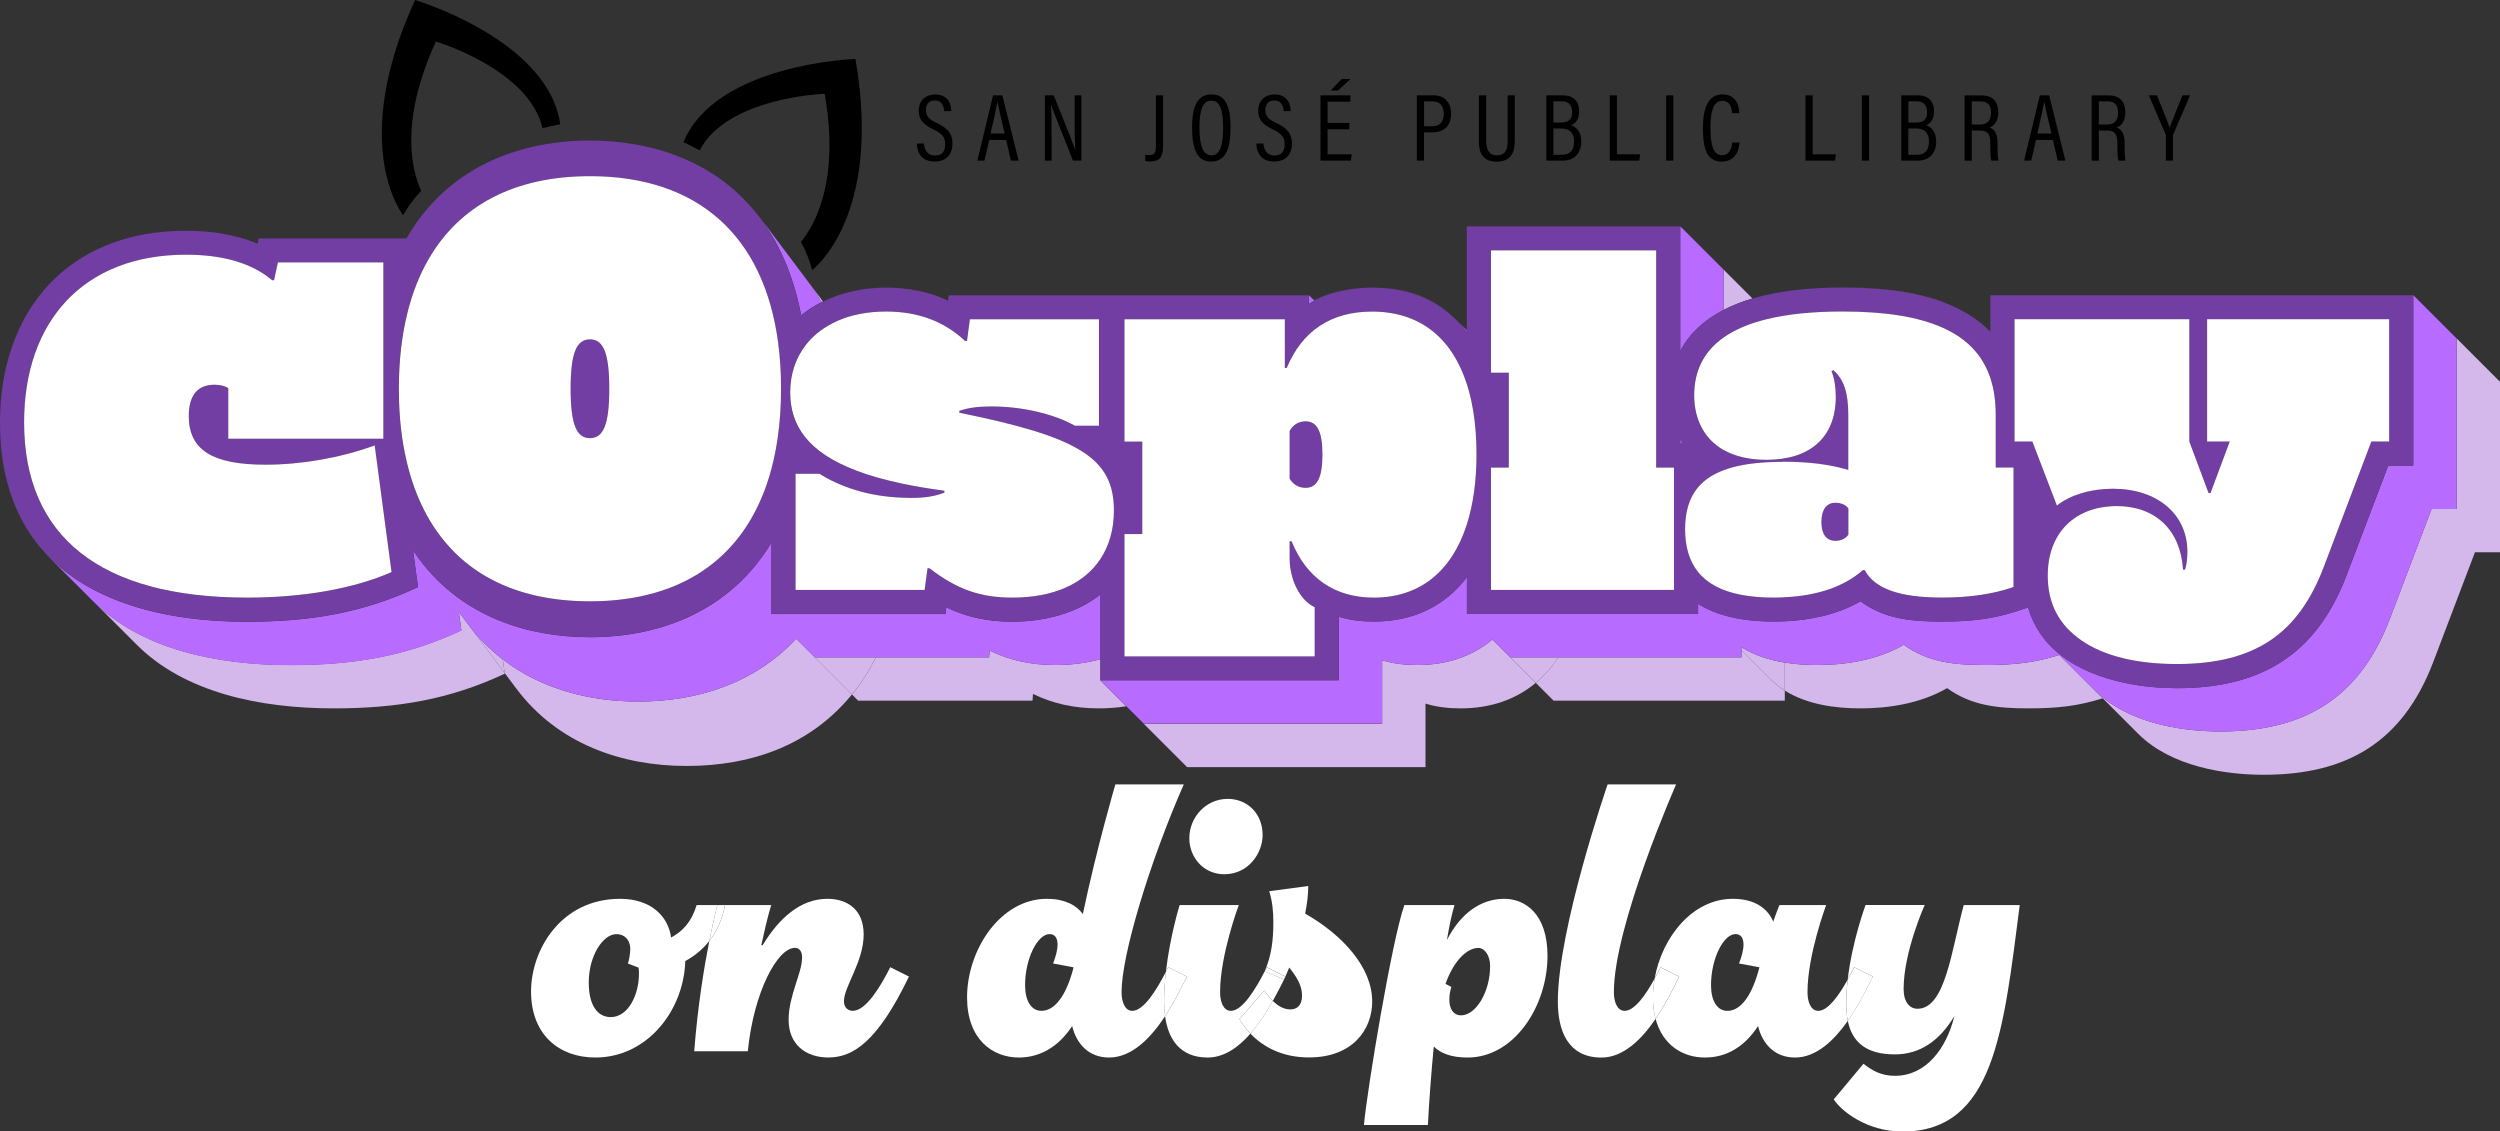 <?xml version="1.0" standalone="no"?>
<!DOCTYPE svg PUBLIC "-//W3C//DTD SVG 1.1//EN" "http://www.w3.org/Graphics/SVG/1.1/DTD/svg11.dtd">
<svg xmlns="http://www.w3.org/2000/svg" id="Layer_2" data-name="Layer 2" viewBox="0 0 628.66 284.53" width="628.66" height="284.53">
  <rect x="0" y="0" width="628.66" height="284.53" fill="#333333" stroke="none"/>
  <defs>
    <style>
      .cls-1 {
        fill: #fff;
      }

      .cls-2 {
        fill: #d4b8eb;
      }

      .cls-3 {
        fill: #b76cff;
      }

      .cls-4 {
        fill: #723ea3;
      }
    </style>
  </defs>
  <g id="Layer_1-2" data-name="Layer 1">
    <g>
      <path d="m235.08,39.11c-1.81,0-2.61-1.35-2.75-3.02h-1.79c.12,2.37,1.21,4.52,4.5,4.52,3.02,0,4.47-1.89,4.47-4.47,0-2.44-1.04-3.82-3.92-5.2-2.05-.97-2.75-1.72-2.75-3.29,0-1.31.68-2.39,2.25-2.39,2.03,0,2.27,1.91,2.37,2.68h1.76c-.05-1.91-.89-4.18-4.06-4.18-2.68,0-4.13,1.79-4.13,4.06s1.14,3.5,3.7,4.74c2.25,1.06,2.95,2.01,2.95,3.72,0,1.89-.87,2.83-2.59,2.83Z"/>
      <path d="m248.75,35.19h4.25l1.21,5.2h1.93l-4.08-16.41h-2.34l-3.96,16.41h1.79l1.21-5.2Zm2.05-9.52h.05c.22,1.31.85,3.87,1.79,7.9h-3.55c.82-3.53,1.47-6.48,1.72-7.9Z"/>
      <path d="m264.44,33.98c0-2.95-.02-5.63-.15-7.69h.02c.19.65.77,2.15,5.49,14.09h2.13v-16.41h-1.69v6.26c0,2.68.02,5.15.14,7.35h-.02c-.22-.7-.85-2.25-5.39-13.61h-2.22v16.41h1.69v-6.41Z"/>
      <path d="m292.47,36.45v-12.47h-1.81v12.64c0,1.57-.22,2.39-1.62,2.39-.41,0-.77-.02-1.06-.07v1.55c.29.07.82.12,1.3.12,2.85,0,3.19-1.91,3.19-4.16Z"/>
      <path d="m304.55,40.63c3.55,0,4.88-3,4.88-8.6s-1.4-8.29-4.79-8.29-4.88,2.73-4.88,8.34,1.4,8.56,4.79,8.56Zm.05-15.32c2.03,0,2.97,1.98,2.97,6.74s-.87,7.01-2.95,7.01-3-2.34-3-7.03.97-6.72,2.97-6.72Z"/>
      <path d="m320.45,39.11c-1.81,0-2.61-1.35-2.76-3.02h-1.79c.12,2.37,1.21,4.52,4.5,4.52,3.02,0,4.47-1.89,4.47-4.47,0-2.44-1.04-3.82-3.92-5.2-2.05-.97-2.75-1.72-2.75-3.29,0-1.31.68-2.39,2.25-2.39,2.03,0,2.27,1.91,2.37,2.68h1.76c-.05-1.91-.89-4.18-4.06-4.18-2.68,0-4.13,1.79-4.13,4.06s1.14,3.5,3.7,4.74c2.25,1.06,2.95,2.01,2.95,3.72,0,1.89-.87,2.83-2.59,2.83Z"/>
      <polygon points="339.93 38.79 333.84 38.79 333.84 32.51 339.32 32.51 339.32 30.91 333.84 30.91 333.84 25.57 339.59 25.57 339.59 23.98 332.05 23.98 332.05 40.39 339.69 40.39 339.93 38.79"/>
      <polygon points="339.59 19.89 337.34 19.89 334.61 22.77 336.45 22.77 339.59 19.89"/>
      <path d="m358.1,33.28h2.17c3,0,4.62-1.81,4.62-4.74s-1.79-4.57-4.38-4.57h-4.23v16.41h1.81v-7.11Zm0-7.78h2.17c1.84,0,2.78,1.21,2.78,3.02,0,2.2-1.01,3.24-2.97,3.24h-1.98v-6.26Z"/>
      <path d="m376.37,40.65c3.46,0,4.54-2.15,4.54-5.15v-11.53h-1.79v11.5c0,2.1-.53,3.6-2.71,3.6s-2.68-1.79-2.68-3.6v-11.5h-1.84v11.65c0,3,1.14,5.03,4.47,5.03Z"/>
      <path d="m397.63,35.58c0-2.54-1.31-3.67-2.56-4.11.97-.34,2.03-1.3,2.03-3.5,0-2.51-1.52-3.99-3.96-3.99h-4.28v16.41h4.16c2.83,0,4.62-1.86,4.62-4.81Zm-7.01-10.1h2.13c1.72,0,2.59,1.02,2.59,2.66,0,1.76-.75,2.68-2.83,2.68h-1.88v-5.34Zm0,13.44v-6.62h1.86c2.22,0,3.33,1.09,3.33,3.29s-1.04,3.33-2.97,3.33h-2.22Z"/>
      <polygon points="412.45 38.79 406.6 38.79 406.6 23.98 404.79 23.98 404.79 40.39 412.21 40.39 412.45 38.79"/>
      <rect x="418.97" y="23.98" width="1.81" height="16.41"/>
      <path d="m432.96,40.63c3.99,0,4.4-3.84,4.47-4.79h-1.84c-.07.82-.39,3.19-2.59,3.19-2.49,0-2.88-3.5-2.88-6.96,0-3.19.41-6.72,3-6.72,2.3,0,2.39,2.54,2.44,3.09h1.81c-.05-1.02-.27-4.71-4.23-4.71-3.63,0-4.91,3.55-4.91,8.34,0,3.94.34,8.56,4.71,8.56Z"/>
      <polygon points="461.67 38.79 455.82 38.79 455.82 23.98 454.01 23.98 454.01 40.39 461.43 40.39 461.67 38.79"/>
      <rect x="468.19" y="23.98" width="1.81" height="16.41"/>
      <path d="m486.88,35.58c0-2.54-1.31-3.67-2.56-4.11.97-.34,2.03-1.3,2.03-3.5,0-2.51-1.52-3.99-3.96-3.99h-4.28v16.41h4.16c2.83,0,4.62-1.86,4.62-4.81Zm-7.01-10.1h2.13c1.72,0,2.59,1.02,2.59,2.66,0,1.76-.75,2.68-2.83,2.68h-1.88v-5.34Zm0,13.44v-6.62h1.86c2.22,0,3.33,1.09,3.33,3.29s-1.04,3.33-2.97,3.33h-2.22Z"/>
      <path d="m495.84,32.82h1.98c2.22,0,2.68,1.14,2.68,3.46v.56c0,1.35.02,2.8.24,3.55h1.81c-.19-.89-.24-1.98-.24-3.5v-.65c0-2.3-.48-3.65-2.01-4.18,1.02-.34,2.2-1.38,2.2-3.84,0-2.68-1.43-4.23-4.18-4.23h-4.3v16.41h1.81v-7.57Zm0-7.32h2.27c1.81,0,2.56,1.11,2.56,2.76,0,1.91-.75,3.05-2.75,3.05h-2.08v-5.8Z"/>
      <path d="m511.98,35.19h4.25l1.21,5.2h1.93l-4.08-16.41h-2.34l-3.96,16.41h1.79l1.21-5.2Zm2.05-9.52h.05c.22,1.31.85,3.87,1.79,7.9h-3.55c.82-3.53,1.47-6.48,1.72-7.9Z"/>
      <path d="m527.79,32.82h1.98c2.22,0,2.68,1.14,2.68,3.46v.56c0,1.35.02,2.8.24,3.55h1.81c-.19-.89-.24-1.98-.24-3.5v-.65c0-2.3-.48-3.65-2.01-4.18,1.02-.34,2.2-1.38,2.2-3.84,0-2.68-1.43-4.23-4.18-4.23h-4.3v16.41h1.81v-7.57Zm0-7.32h2.27c1.81,0,2.56,1.11,2.56,2.76,0,1.91-.75,3.05-2.76,3.05h-2.08v-5.8Z"/>
      <path d="m544.63,34.13v6.26h1.79v-6.24c0-.19.05-.34.1-.44l4.21-9.74h-1.91c-1.06,2.63-2.66,6.53-3.24,8.12-.48-1.5-2.08-5.34-3.19-8.12h-2.03l4.18,9.74c.05.1.1.24.1.41Z"/>
      <path class="cls-2" d="m11.11,138.78l-.2-.23.2.23Z"/>
      <path class="cls-2" d="m10.17,137.67h0s0,0,0,0c-.34-.41-.67-.82-1-1.25h0s0,0,0,0c-.16-.2-.31-.42-.46-.62-.23-.32-.47-.63-.7-.96-.4-.57-.78-1.15-1.15-1.74l-.16-.26c-.43-.7-.84-1.42-1.23-2.15l-.08-.14c-.82-1.56-1.55-3.22-2.2-4.96-.07-.18-.13-.36-.19-.54-.24-.69-.48-1.39-.69-2.1-.07-.21-.13-.43-.19-.64-.23-.8-.45-1.62-.64-2.46-.02-.1-.05-.2-.07-.3-.2-.9-.38-1.82-.54-2.76,1.52,8.99,5.03,16.1,10.04,21.75-.21-.24-.41-.49-.62-.74l-.12-.14Z"/>
      <path class="cls-2" d="m11.11,138.78c.48.54.97,1.06,1.48,1.57-.43-.43-.84-.87-1.24-1.32l-.24-.25Z"/>
      <rect class="cls-2" x="9.17" y="136.42" width="0" height="0" transform="translate(-105.47 61.91) rotate(-53.13)"/>
      <rect class="cls-2" x="10.17" y="137.67" width="0" height="0" transform="translate(-87.15 39.76) rotate(-40.6)"/>
      <path class="cls-2" d="m.42,113.66l-.03-.24c.11,1.01.25,1.98.4,2.94-.02-.12-.03-.23-.05-.35-.12-.77-.23-1.55-.32-2.35Z"/>
      <polygon class="cls-2" points=".13 110.27 .15 110.54 .14 110.43 .13 110.27"/>
      <path class="cls-2" d="m115.4,153.91l.62,4.6c-13.93,6.54-27.25,8.72-42.99,8.72-18.65,0-37.54-4-49.53-15.99l10.9,10.9c11.99,11.99,30.88,15.99,49.53,15.99,15.74,0,29.07-2.18,42.99-8.72l-.02-.17-9.2-12.27-2.3-3.07Z"/>
      <path class="cls-2" d="m200.2,160.61c-10.37,11.2-24.88,15.81-39.7,15.81-12.27,0-24.38-3.15-34.06-10.59l.46,3.41,2.95,3.93c10.39,13.86,26.46,19.44,42.79,19.44s31.14-5.2,41.59-17.98l-9.34-9.34-4.69-4.69Z"/>
      <path class="cls-2" d="m206.59,75.98c.12-.06.23-.12.34-.18l-15.8-21.06,12.15,16.2c1.18,1.57,2.27,3.26,3.3,5.04Z"/>
      <path class="cls-2" d="m117.7,156.98l9.2,12.27-.46-3.41c-3.21-2.47-6.15-5.4-8.74-8.85Z"/>
      <path class="cls-2" d="m276.71,165.77c-3.6.99-7.43,1.46-11.27,1.46-6.3,0-11.63-1.21-16.59-3.63l-.12,1.7h-28.48c-1.75,3.48-3.76,6.59-6.01,9.34l1.56,1.56h43.84l.12-1.7c4.97,2.42,10.29,3.63,16.59,3.63,2.31,0,4.61-.17,6.87-.53l-6.5-6.5v-5.34Z"/>
      <path class="cls-2" d="m204.89,165.3l9.34,9.34c2.25-2.75,4.27-5.86,6.01-9.34h-15.36Z"/>
      <path class="cls-2" d="m356.4,167.23c-3.15,0-6.18-.36-8.84-1.21v15.99h-59.95l-4.4-4.4,15.3,15.3h59.95v-15.99c2.66.85,5.69,1.21,8.84,1.21,7.53,0,13.89-2.24,18.89-6.42l-10.9-10.9c-5.01,4.18-11.36,6.42-18.89,6.42Z"/>
      <rect class="cls-2" x="366.52" y="82.09" width="2.77" height="0"/>
      <path class="cls-2" d="m437.91,163.48v1.82h-46.04c-1.64,2.48-3.53,4.63-5.67,6.42l4.48,4.48h58.13v-2.54c-1.26-.79-2.44-1.72-3.51-2.79l-7.39-7.39Z"/>
      <path class="cls-2" d="m440.68,75.06l-7.26-7.26v10.12c2.17-1.12,4.58-2.08,7.26-2.87Z"/>
      <path class="cls-2" d="m391.87,165.3h-12.09l-4.48-4.48h0s10.9,10.9,10.9,10.9c2.14-1.79,4.04-3.94,5.67-6.42Z"/>
      <path class="cls-2" d="m492.43,77.59c.43.21.83.43,1.24.66-.41-.23-.82-.45-1.24-.66Z"/>
      <path class="cls-2" d="m466.39,72.33c.79.02,1.58.05,2.39.08h.06c.94.05,1.9.11,2.86.18h0s0,0,0,0h.04c.88.07,1.78.15,2.67.25h0c.9.1,1.8.21,2.7.34h0s0,0,0,0h0s0,0,0,0h0c.83.12,1.65.25,2.48.4l.14.03h0s0,0,0,0c.74.14,1.49.28,2.23.45h0s0,0,0,0c.12.03.24.06.36.08h0s0,0,0,0c.65.15,1.29.3,1.93.47h0c.23.06.46.13.68.19h0s0,0,0,0c.52.14,1.04.29,1.55.45.75.23,1.48.48,2.18.74.12.05.25.09.37.14.46.17.91.36,1.35.55.3.13.6.26.89.4.26.12.52.24.78.36-8.92-4.35-19.99-5.14-28.74-5.14.86,0,1.74.01,2.64.03.14,0,.27,0,.41.01Z"/>
      <rect class="cls-2" x="484.95" y="74.79" width="0" height="0" transform="translate(294.77 527.12) rotate(-75.96)"/>
      <path class="cls-2" d="m484.26,74.6h0s0,0,0,0Z"/>
      <rect class="cls-2" x="479.74" y="73.6" width="0" height="0" transform="translate(322.95 532.94) rotate(-79.88)"/>
      <rect class="cls-2" x="482.33" y="74.13" width="0" height="0" transform="translate(293.43 524.09) rotate(-75.96)"/>
      <rect class="cls-2" x="471.71" y="72.59" width="0" height="0" transform="translate(341.17 531.65) rotate(-82.87)"/>
      <rect class="cls-2" x="477.12" y="73.18" width="0" height="0" transform="translate(345.33 537.54) rotate(-82.87)"/>
      <rect class="cls-2" x="477.12" y="73.18" width="0" height="0" transform="translate(345.33 537.53) rotate(-82.87)"/>
      <rect class="cls-2" x="481.98" y="74.05" width="0" height="0" transform="translate(293.24 523.67) rotate(-75.96)"/>
      <path class="cls-2" d="m496.33,79.87l.11.07c-.15-.11-.31-.21-.47-.32.09.06.18.12.28.19l.08.06Z"/>
      <path class="cls-2" d="m499.31,167.23c-8.11,0-14.53-.73-20.59-5.09-6.9,4-15.02,5.09-21.8,5.09-2.62,0-5.38-.17-8.12-.62v7.04c5.57,3.51,12.69,4.48,19.02,4.48,6.78,0,14.9-1.09,21.8-5.09,6.05,4.36,12.47,5.09,20.59,5.09,7.19,0,12.39-.6,18.54-2.53l-10.9-10.9c-6.15,1.94-11.35,2.53-18.54,2.53Z"/>
      <path class="cls-2" d="m437.91,162.76v.72l7.39,7.39c1.07,1.07,2.25,1.99,3.51,2.79v-7.04c-3.85-.63-7.64-1.81-10.9-3.86Z"/>
      <path class="cls-2" d="m617.76,85.12v42.87h-6.3l-10.54,27.73c-7.75,20.23-21.92,28.22-42.63,28.22-8.57,0-20.92-1.65-29.35-8.41l-.19.06,8.95,8.95c8.36,8.36,22.16,10.29,31.49,10.29,20.71,0,34.88-7.99,42.63-28.22l10.54-27.73h6.3v-42.87l-10.9-10.9Z"/>
      <path class="cls-2" d="m526.81,173.65l-8.95-8.95h0l10.9,10.9.19-.06c-.74-.59-1.46-1.21-2.14-1.89Z"/>
      <path class="cls-3" d="m5.4,130.55c-.82-1.56-1.55-3.22-2.2-4.96.65,1.74,1.38,3.39,2.2,4.96Z"/>
      <path class="cls-3" d="m206.59,75.98c-1.03-1.78-2.13-3.47-3.3-5.04l-12.15-16.2c-.15-.21-.32-.39-.48-.6,5,6.43,8.79,14.71,10.82,25.13,1.57-1.28,3.29-2.37,5.11-3.29Z"/>
      <path class="cls-3" d="m116.02,158.51l-.62-4.6,2.3,3.07c2.59,3.45,5.53,6.39,8.74,8.85,9.68,7.44,21.79,10.59,34.06,10.59,14.82,0,29.34-4.61,39.7-15.81l4.69,4.69h43.84l.12-1.7c4.97,2.42,10.29,3.63,16.59,3.63,3.84,0,7.66-.47,11.27-1.46v-16.26c-5.96,4.72-14.05,6.83-22.17,6.83-6.3,0-11.63-1.21-16.59-3.63l-.12,1.7h-43.84v-17.96c-10.23,17.02-27.71,23.79-45.64,23.79-8.05,0-16.01-1.35-23.26-4.38-3.6-1.5-7.03-3.41-10.21-5.78-3.52-2.62-6.73-5.79-9.53-9.57-.23-.32-.46-.64-.69-.97-.25-.36-.5-.72-.75-1.09l-.04-.06,1.25,9.24c-13.93,6.54-27.25,8.72-42.99,8.72-1.15,0-2.3-.02-3.45-.05-.13,0-.26,0-.39,0-1.09-.03-2.19-.09-3.28-.15-.18-.01-.36-.02-.54-.03-1.07-.07-2.15-.15-3.21-.25-.18-.02-.36-.03-.54-.05-1.08-.11-2.16-.23-3.23-.37-.14-.02-.27-.04-.41-.06-1.12-.15-2.24-.32-3.35-.51l-.08-.02c-1.12-.19-2.23-.41-3.33-.65l-.26-.05c-1.07-.23-2.12-.49-3.17-.77-.14-.04-.28-.07-.43-.11-1.02-.28-2.03-.57-3.03-.89-.15-.05-.3-.09-.44-.14-1-.33-1.99-.67-2.97-1.04-.12-.04-.24-.09-.35-.14-1.01-.39-2-.8-2.98-1.24l-.11-.05c-1-.45-1.99-.93-2.96-1.44l-.1-.05c-.94-.5-1.85-1.02-2.75-1.57-.1-.06-.2-.12-.3-.18-.86-.54-1.71-1.1-2.53-1.69-.11-.08-.23-.16-.34-.25-.82-.6-1.61-1.22-2.38-1.87-.1-.08-.19-.16-.28-.24-.79-.67-1.55-1.37-2.29-2.1l-.13-.14c-.77-.77-1.51-1.57-2.21-2.4.35.41.7.82,1.06,1.22.41.45.82.89,1.24,1.32l10.9,10.9c11.99,11.99,30.88,15.99,49.53,15.99,15.74,0,29.07-2.18,42.99-8.72Z"/>
      <path class="cls-3" d="m12.6,140.35c-.43-.43-.84-.87-1.24-1.32.4.45.82.89,1.24,1.32Z"/>
      <path class="cls-3" d="m347.09,72.34c6.87.37,12.65,2.57,17.26,6.35-4.36-3.63-9.97-5.98-17.26-6.35Z"/>
      <path class="cls-3" d="m340.22,72.61c-3.68.48-7.01,1.5-9.74,2.95l-1.33-1.33v2.18c2.95-1.88,6.76-3.22,11.07-3.8Z"/>
      <path class="cls-3" d="m368.88,83.42v-.35l-1.96-1.96c.68.73,1.34,1.5,1.96,2.3Z"/>
      <path class="cls-3" d="m422.53,110.45v1.08h.64c-.22-.35-.44-.7-.64-1.08Z"/>
      <path class="cls-3" d="m433.43,77.93v-10.12l-10.9-10.9v31.37c2.21-4.28,5.86-7.75,10.9-10.35Z"/>
      <path class="cls-3" d="m477.12,73.18c-.19-.03-.39-.05-.59-.07.17.02.34.04.5.06h.08Z"/>
      <path class="cls-3" d="m474.46,72.84h-.04s0,0,0,0c-.88-.1-1.75-.17-2.62-.24.91.07,1.8.15,2.67.25Z"/>
      <path class="cls-3" d="m477.12,73.18h0s0,0,0,0Z"/>
      <path class="cls-3" d="m474.42,72.84h0s0,0,0,0Z"/>
      <path class="cls-3" d="m347.56,182.01v-15.99c2.66.85,5.69,1.21,8.84,1.21,7.53,0,13.89-2.24,18.89-6.42h0s4.48,4.48,4.48,4.48h58.13v-2.54c3.26,2.05,7.05,3.23,10.9,3.86,2.73.45,5.49.62,8.12.62,6.78,0,14.9-1.09,21.8-5.09,6.06,4.36,12.47,5.09,20.59,5.09,7.19,0,12.39-.6,18.54-2.53h0l8.95,8.95c.68.68,1.4,1.29,2.14,1.89,8.43,6.76,20.78,8.41,29.35,8.41,20.71,0,34.88-7.99,42.63-28.22l10.54-27.73h6.3v-42.87l-10.9-10.9v42.87h-6.3l-10.54,27.73c-7.75,20.22-21.92,28.22-42.63,28.22-3.84,0-8.49-.35-13.2-1.36-5.71-1.21-11.52-3.39-16.13-7.06-1.49-1.18-2.86-2.51-4.05-4.03l-.12-.16c-.32-.41-.62-.83-.92-1.27l-.09-.15c-.25-.38-.49-.76-.71-1.16-.06-.11-.13-.22-.19-.34-.25-.44-.48-.89-.7-1.36l-.09-.2c-.19-.41-.37-.84-.54-1.28-.05-.13-.1-.26-.15-.4-.18-.5-.36-1.01-.51-1.54h0c-7.56,2.76-13.23,3.56-21.56,3.56s-14.53-.73-20.59-5.09c-5.98,3.46-12.87,4.74-19.02,5.02-.95.04-1.88.06-2.78.06-2.92,0-5.63-.2-8.12-.6-4.31-.69-7.94-1.98-10.9-3.84v2.51h-58.13v-9.22c-5.45,7.19-13.38,11.15-23.38,11.15-3.15,0-6.18-.36-8.84-1.21v15.99h-59.95l6.5,6.5,4.4,4.4h59.95Z"/>
      <rect class="cls-3" x="512.39" y="131.5" width="0" height=".01"/>
      <path class="cls-4" d="m148.34,110.18c3.38,0,4.86-3.42,4.86-12.42s-1.49-12.42-4.86-12.42-4.86,3.42-4.86,12.42,1.48,12.42,4.86,12.42Z"/>
      <path class="cls-4" d="m328.3,122.67c2.91,0,4.24-2.54,4.24-8.36s-1.33-8.36-4.24-8.36c-1.7,0-3.15.85-4,2.42v11.99c.85,1.45,2.3,2.3,4,2.3Z"/>
      <path class="cls-4" d="m461.53,126.42c-2.3,0-3.51,1.7-3.51,4.84s1.21,4.72,3.51,4.72c1.45,0,2.66-.61,3.27-1.57v-6.54c-.61-.97-1.94-1.45-3.27-1.45Z"/>
      <polygon class="cls-4" points="10.22 137.72 10.29 137.81 10.29 137.81 10.29 137.81 10.22 137.72"/>
      <path class="cls-4" d="m1.48,119.85c.19.84.41,1.66.64,2.46.06.22.13.43.19.64.22.71.45,1.41.69,2.1.06.18.13.36.19.54.65,1.74,1.38,3.39,2.2,4.96l.08.14c.39.74.8,1.45,1.23,2.15l.16.26c.37.6.76,1.17,1.15,1.74.23.33.46.64.7.96.13.18.27.36.4.54l.06.08c.33.42.66.84,1,1.25l.04.05.07.09c.71.84,1.45,1.64,2.22,2.41l.13.14c.74.73,1.5,1.43,2.29,2.1.09.08.19.16.28.24.77.65,1.57,1.27,2.38,1.87.11.08.23.17.34.25.82.59,1.67,1.16,2.53,1.69.1.06.2.12.3.18.9.55,1.81,1.08,2.75,1.57l.1.05c.97.51,1.95.99,2.96,1.44l.11.05c.98.44,1.97.85,2.98,1.24.12.05.23.09.35.14.98.37,1.97.71,2.97,1.04.15.05.29.1.44.14,1,.32,2.01.61,3.03.89.14.04.28.07.43.11,1.05.28,2.1.53,3.17.77l.26.05c1.1.24,2.21.45,3.33.65l.08.02c1.11.19,2.22.36,3.35.51.14.02.27.04.41.06,1.07.14,2.15.26,3.23.37.18.02.36.04.54.05,1.07.1,2.14.18,3.21.25.18.01.36.02.54.03,1.09.06,2.18.12,3.28.15.13,0,.26,0,.39,0,1.15.03,2.3.05,3.45.05,15.74,0,29.07-2.18,42.99-8.72l-1.25-9.24.04.06c.24.37.49.73.75,1.09.23.33.46.65.69.97,2.8,3.78,6.01,6.95,9.53,9.57,3.18,2.37,6.6,4.28,10.21,5.78,7.25,3.02,15.21,4.38,23.26,4.38,17.94,0,35.42-6.77,45.64-23.79v17.96h43.84l.12-1.7c4.97,2.42,10.29,3.63,16.59,3.63,8.12,0,16.2-2.1,22.17-6.83v21.6h59.95v-15.99c2.67.85,5.69,1.21,8.84,1.21,10,0,17.93-3.96,23.38-11.15v9.22h58.13v-2.51c2.95,1.86,6.59,3.15,10.9,3.84,2.49.4,5.19.6,8.12.6.91,0,1.84-.02,2.78-.06,6.15-.28,13.03-1.56,19.02-5.02,6.06,4.36,12.47,5.09,20.59,5.09s14-.8,21.56-3.56h0c.15.53.33,1.04.51,1.54.05.13.1.27.15.4.17.43.35.86.54,1.28l.09.2c.22.47.46.92.7,1.36.06.11.13.22.19.34.23.4.47.78.71,1.16l.09.15c.29.44.6.86.92,1.27l.12.16c1.19,1.51,2.56,2.84,4.05,4.03,4.61,3.67,10.42,5.84,16.13,7.06,4.72,1,9.37,1.36,13.2,1.36,20.71,0,34.88-7.99,42.63-28.22l10.54-27.73h6.3v-42.87h-106.33v9.18c-1.21-1.26-2.58-2.41-4.09-3.46l-.11-.07-.08-.06c-.09-.06-.18-.13-.28-.19-.36-.24-.73-.47-1.1-.69-.39-.24-.8-.46-1.21-.69-.41-.22-.82-.44-1.24-.66-.11-.06-.23-.11-.34-.17-.26-.12-.52-.24-.78-.36-.3-.13-.59-.27-.89-.4-.45-.19-.9-.37-1.35-.55-.12-.05-.25-.09-.37-.14-.72-.27-1.45-.51-2.18-.74-.48-.15-.98-.29-1.47-.42l-.08-.02c-.23-.06-.46-.13-.69-.19-.63-.17-1.27-.32-1.93-.47-.12-.03-.24-.06-.36-.08-.73-.16-1.47-.31-2.23-.45l-.11-.02h-.03c-.36-.07-.72-.12-1.08-.18-.47-.08-.93-.16-1.4-.23h0s-.09-.01-.09-.01c-.85-.12-1.71-.23-2.56-.32-.89-.1-1.8-.18-2.73-.25h-.03s-.01,0-.01,0c-.93-.07-1.89-.13-2.86-.18h-.06c-.81-.04-1.61-.07-2.39-.09-.14,0-.27,0-.41-.01-.9-.02-1.79-.03-2.64-.03-8.89,0-16.46.95-22.66,2.78-2.68.79-5.09,1.75-7.26,2.87-5.04,2.6-8.69,6.07-10.9,10.35v-31.37h-53.65v26.16h0v.35c-.62-.81-1.27-1.58-1.96-2.3h0s-.71-.71-.71-.71c-.3-.3-.6-.58-.91-.86-.13-.12-.26-.23-.4-.35-.19-.16-.37-.33-.56-.49-4.61-3.79-10.39-5.99-17.26-6.35h-.19c-.62-.04-1.25-.06-1.89-.06-.75,0-1.5.03-2.23.07-.16,0-.32.03-.48.04-.59.04-1.18.09-1.75.17-.11.01-.22.03-.32.05-4.32.58-8.13,1.92-11.07,3.8v-2.18h-90.59l-.12,1.33c-4.84-2.3-10.17-3.27-15.62-3.27s-10.96,1.13-15.88,3.52c-.12.06-.23.12-.34.18-1.82.92-3.54,2.01-5.11,3.29-2.03-10.42-5.81-18.69-10.82-25.13-.39-.5-.78-.99-1.18-1.47-.28-.33-.56-.65-.85-.97-.37-.41-.74-.81-1.12-1.21-.31-.32-.61-.64-.92-.94-.39-.39-.8-.76-1.2-1.13-.3-.28-.6-.56-.91-.83-.52-.45-1.04-.87-1.57-1.29-.21-.16-.41-.34-.61-.5-.75-.57-1.52-1.12-2.29-1.64-.19-.13-.38-.24-.57-.36-.61-.4-1.23-.79-1.86-1.16-.24-.14-.48-.27-.71-.4-.6-.34-1.21-.67-1.83-.98-.24-.12-.47-.24-.71-.35-.65-.32-1.3-.62-1.97-.91-.21-.09-.41-.18-.62-.27-.76-.32-1.53-.62-2.3-.9-.11-.04-.22-.08-.33-.12-1.85-.66-3.73-1.22-5.64-1.68l-.19-.04c-.85-.2-1.71-.38-2.58-.55-.22-.04-.45-.08-.67-.12-.71-.13-1.42-.24-2.14-.34-.28-.04-.57-.08-.85-.12-.67-.09-1.33-.16-2-.23-.31-.03-.61-.06-.92-.09-.68-.06-1.37-.1-2.05-.14-.28-.01-.55-.04-.83-.05-.95-.04-1.91-.06-2.87-.06-18.23,0-36,6.98-46.15,24.63h-37.16l-.24,1.33c-6.05-2.54-12.47-3.27-18.04-3.27C17.32,57.99,0,77.98,0,106.2c0,1.14.03,2.24.08,3.33.01.25.03.5.04.75v.16s.02.11.02.11c.05.82.11,1.62.19,2.41.02.16.03.32.05.47l.03.24c.09.8.2,1.58.32,2.35.02.12.04.23.05.35.02.14.05.29.07.43.16.94.34,1.86.54,2.76.02.1.05.2.07.3Zm510.91,11.66h0s0,0,0,0h0Zm-5.81-37.41v-4.61h0v-9.21h43.96v30.76l4.84,12.96h.48l4.84-12.96h-5.69v-30.76h45.78v30.76h-4.48l-11.99,31.61c-6.3,16.47-16.96,24.34-36.94,24.34-4.91,0-9.32-.48-13.2-1.39-4.32-1.01-7.97-2.57-10.9-4.63-5.42-3.81-8.35-9.33-8.35-16.26s3.1-12.62,8.35-15.38c1.88-.99,4.03-1.63,6.42-1.9.83-.09,1.67-.16,2.55-.16,9.81,0,16.11,6.06,16.71,15.99h.48c.36-.97.61-2.79.61-4.48,0-9.45-7.51-15.87-18.77-15.87-.57,0-1.13.03-1.69.06-2.22.13-4.36.5-6.3,1.1-2.36.73-4.44,1.77-6.05,3.08l-4.85-12.64-1.14-2.98-.19-.48h-4.48v-16.94Zm-45.54-.98l-.48.24c.73,1.7,1.09,4,1.09,6.42,0,10.26-6.49,15.82-17.32,15.86h-.12c-4.25,0-7.89-.85-10.78-2.47-4.69-2.63-7.39-7.31-7.39-13.76s2.5-11.08,7.39-14.53c2.83-2,6.48-3.54,10.9-4.62,5.25-1.28,11.59-1.92,19.02-1.92,21.47,0,33.41,5.32,37.18,16.78.89,2.7,1.33,5.74,1.33,9.14v13.32h4.48v30.04c-5.09,1.82-11.26,2.66-17.92,2.66-10.66,0-16.96-2.18-19.5-6.9h-.48c-4.69,4.14-11.36,6.4-19.62,6.82-.91.05-1.83.09-2.78.09-3.02,0-5.72-.24-8.12-.69-4.93-.94-8.56-2.84-10.9-5.75-2.18-2.71-3.27-6.28-3.27-10.75s1.05-7.93,3.27-10.56c1.59-1.89,3.79-3.33,6.63-4.37,2.88-1.05,6.43-1.68,10.69-1.92,1.31-.07,2.68-.11,4.12-.11,6.18,0,11.51.61,16.35,2.06v-13.81c0-5.57-1.09-8.96-3.75-11.26Zm-38.51,17.33c.2.37.42.72.64,1.08h-.64v-1.08Zm-47.6,22.28v-15.15h4.48v-23.86h-4.48v-4.6h0v-26.16h41.54v54.62h4.48v30.76h-46.02v-15.62Zm-92.17,30.75v-29.18h4.48v-23.25h-4.48v-30.76h40.33v12.23h.48c3.88-9.33,11.14-14.17,21.44-14.17,11.87,0,20.06,6.45,23.86,18.27.33,1.02.62,2.07.88,3.16.09.38.18.76.26,1.14.69,3.22,1.1,6.76,1.23,10.6.03.87.05,1.76.05,2.67,0,6.77-.84,12.68-2.42,17.65-3.8,11.92-11.93,18.44-23.38,18.44-9.93,0-16.96-4.96-20.71-14.17h-.48v4.24c0,5.57,2.66,10.66,6.3,12.35v12.35h-47.84v-1.58Zm-80.18-76.67c1.72-2.23,3.98-4.08,6.71-5.48.43-.22.85-.44,1.3-.64,3.45-1.51,7.56-2.34,12.22-2.34,7.99,0,14.53,2.42,19.86,7.39h.48l.73-5.45h32.46v26.77h-6.06c-5.45-3.03-13.2-4.84-21.07-4.84-3.51,0-5.69.36-7.99,1.09v.48c29.7,6.04,38.82,11.23,38.87,24.46v.12c0,4.76-1.18,8.85-3.39,12.19-4.08,6.19-11.71,9.73-22.17,9.73-7.99,0-13.93-2.06-20.83-7.39h-.48l-.73,5.45h-32.46v-29.19h6.05c2.61,1.65,5.56,3,8.81,4.01,3.73,1.17,7.88,1.86,12.42,2,.51.01,1.01.05,1.54.05,3.63,0,6.06-.36,8.6-1.33v-.48c-3.76-.5-7.2-1.08-10.35-1.74-4.58-.95-8.52-2.07-11.9-3.36-5.94-2.27-10.1-5.05-12.75-8.37-2.59-3.23-3.76-6.97-3.76-11.24,0-4.58,1.37-8.63,3.88-11.88Zm-100.13-8.19c1.24-4.98,3.01-9.45,5.28-13.4h0c7.83-13.59,21.66-20.91,40.61-20.91,27.12,0,43.75,14.96,47.32,41.91.48,3.64.73,7.48.73,11.55,0,4.43-.3,8.61-.87,12.53-.14.95-.29,1.88-.47,2.8-.31,1.65-.67,3.26-1.08,4.81-5.74,21.52-21.56,33.31-45.64,33.31-9.55,0-17.79-1.86-24.63-5.43-3.99-2.09-7.5-4.77-10.51-8.01-5.14-5.54-8.8-12.71-10.89-21.4-1.34-5.59-2.04-11.8-2.04-18.61s.74-13.42,2.17-19.15Zm-55.71-14.56c9.45,0,16.71,2.18,21.68,6.42h.48l.97-4.48h26.52v44.33h-39v-12.72c-.97-.61-2.18-.85-3.51-.85-4,0-6.42,2.42-6.42,7.87,0,8.6,6.06,12.23,19.26,12.23,9.08,0,18.77-1.7,27.49-4.84l4.24,31.85c-9.69,4.24-22.41,6.42-36.33,6.42-36.94,0-56.07-15.38-56.07-44.08,0-25.31,14.9-42.15,40.69-42.15Z"/>
      <path class="cls-4" d="m8.71,135.8c-.23-.32-.47-.63-.7-.96-.39-.57-.78-1.15-1.15-1.74.37.6.76,1.17,1.15,1.74.23.33.46.64.7.96.13.18.27.36.4.54-.14-.18-.27-.36-.4-.54Z"/>
      <path class="cls-4" d="m478.53,73.4c.36.06.72.11,1.08.17h.03s-.03,0-.03,0c-.35-.06-.72-.12-1.08-.17Z"/>
      <polygon class="cls-4" points="471.74 72.59 471.72 72.59 471.74 72.59 471.79 72.6 471.74 72.59"/>
      <path class="cls-4" d="m474.46,72.84h.01c.7.08,1.38.17,2.05.26-.68-.09-1.36-.18-2.07-.26Z"/>
      <path class="cls-4" d="m485.03,74.82c.49.14.98.27,1.47.42.74.23,1.47.47,2.18.74-.72-.27-1.45-.51-2.18-.74-.48-.15-.97-.29-1.47-.42Z"/>
      <polygon class="cls-4" points="10.17 137.67 10.29 137.81 10.22 137.72 10.17 137.67"/>
      <path class="cls-4" d="m8.71,135.8c.15.21.31.42.46.62l-.06-.08c-.14-.18-.27-.36-.4-.54Z"/>
      <polygon class="cls-4" points="9.11 136.34 9.17 136.42 9.17 136.42 9.11 136.34"/>
      <polygon class="cls-4" points="10.17 137.67 10.17 137.67 10.22 137.72 10.17 137.67"/>
      <path class="cls-4" d="m8.01,134.84c-.39-.57-.78-1.15-1.15-1.74.37.6.76,1.18,1.15,1.74Z"/>
      <path class="cls-4" d="m.84,116.65l.03.15c-.02-.14-.05-.29-.07-.43.01.09.03.19.04.28Z"/>
      <path class="cls-4" d="m.32,112.69l.02.26c-.08-.79-.14-1.6-.19-2.41.05.73.1,1.45.17,2.15Z"/>
      <path class="cls-4" d="m.08,109.48v.05c-.05-1.09-.08-2.19-.08-3.33,0,1.12.03,2.21.08,3.28Z"/>
      <polygon class="cls-4" points="479.63 73.58 479.75 73.6 479.74 73.6 479.63 73.58"/>
      <path class="cls-4" d="m488.68,75.98c-.71-.26-1.44-.51-2.18-.74.74.23,1.47.47,2.18.74Z"/>
      <path class="cls-4" d="m477.12,73.18h0s0,0,0,0Z"/>
      <rect class="cls-4" x="477.12" y="73.18" width="0" height="0" transform="translate(326.5 531.77) rotate(-80.54)"/>
      <path class="cls-4" d="m494.4,78.65l-.24-.15c-.16-.09-.33-.17-.49-.26.4.22.81.45,1.21.69-.16-.1-.32-.19-.48-.29Z"/>
      <polygon class="cls-4" points="471.71 72.59 471.72 72.59 471.71 72.59 471.71 72.59"/>
      <polygon class="cls-4" points="471.71 72.59 471.72 72.59 471.74 72.59 471.71 72.59"/>
      <path class="cls-4" d="m492.27,77.51l-.19-.09c.11.06.23.11.34.17l-.16-.08Z"/>
      <path class="cls-4" d="m484.26,74.6c.23.06.46.13.68.19-.23-.06-.45-.13-.68-.19Z"/>
      <path class="cls-4" d="m481.98,74.05c.12.03.24.06.36.08-.12-.03-.24-.06-.36-.08Z"/>
      <path class="cls-4" d="m484.26,74.6h0c.23.06.46.13.69.19h0c-.23-.06-.45-.13-.68-.19Z"/>
      <path class="cls-4" d="m481.98,74.05h0c.12.03.24.06.36.08h0c-.12-.03-.24-.06-.36-.08Z"/>
      <polygon class="cls-4" points="479.61 73.58 479.63 73.58 479.74 73.6 479.61 73.58"/>
      <path class="cls-4" d="m29.66,151.04c-1.01-.39-2-.8-2.98-1.24.98.44,1.97.85,2.98,1.24Z"/>
      <path class="cls-4" d="m32.99,152.22c-1-.33-1.99-.67-2.97-1.04.98.37,1.97.71,2.97,1.04Z"/>
      <path class="cls-4" d="m54.47,156.09c-1.07-.07-2.15-.15-3.21-.25,1.07.1,2.14.18,3.21.25Z"/>
      <path class="cls-4" d="m58.29,156.27c-1.09-.03-2.19-.09-3.28-.15,1.09.06,2.18.12,3.28.15Z"/>
      <path class="cls-4" d="m36.46,153.25c-1.02-.28-2.03-.57-3.03-.89,1,.32,2.01.61,3.03.89Z"/>
      <path class="cls-4" d="m40.06,154.13c-1.07-.23-2.12-.49-3.17-.77,1.05.28,2.1.53,3.17.77Z"/>
      <path class="cls-4" d="m47.08,155.36c-1.12-.15-2.24-.32-3.35-.51,1.11.19,2.22.36,3.35.51Z"/>
      <path class="cls-4" d="m26.57,149.76c-1-.45-1.99-.93-2.96-1.44.97.51,1.95.99,2.96,1.44Z"/>
      <path class="cls-4" d="m50.72,155.79c-1.08-.11-2.16-.23-3.23-.37,1.07.14,2.15.26,3.23.37Z"/>
      <path class="cls-4" d="m10.29,137.81c.71.84,1.45,1.63,2.21,2.4-.77-.77-1.51-1.57-2.22-2.41h0Z"/>
      <path class="cls-4" d="m43.65,154.83c-1.12-.19-2.23-.41-3.33-.65,1.1.24,2.21.45,3.33.65Z"/>
      <path class="cls-4" d="m14.93,142.46c-.79-.67-1.55-1.37-2.29-2.1.74.73,1.5,1.43,2.29,2.1Z"/>
      <path class="cls-4" d="m23.52,148.27c-.94-.5-1.85-1.02-2.75-1.57.9.55,1.81,1.08,2.75,1.57Z"/>
      <path class="cls-4" d="m62.13,156.34c-1.15,0-2.3-.02-3.45-.05,1.15.03,2.3.05,3.45.05Z"/>
      <path class="cls-4" d="m20.47,146.51c-.86-.54-1.71-1.1-2.53-1.69.82.59,1.67,1.16,2.53,1.69Z"/>
      <path class="cls-4" d="m17.6,144.57c-.82-.6-1.61-1.22-2.38-1.87.77.65,1.57,1.27,2.38,1.87Z"/>
      <path class="cls-4" d="m474.47,72.85c.85.09,1.7.2,2.56.32-.16-.02-.34-.04-.5-.06-.68-.09-1.35-.18-2.05-.26Z"/>
      <path class="cls-4" d="m471.79,72.6h-.05c.93.07,1.84.15,2.73.25h-.01c-.87-.1-1.76-.18-2.67-.25Z"/>
      <path class="cls-1" d="m62.13,150.28c13.93,0,26.64-2.18,36.33-6.42l-4.24-31.85c-8.72,3.15-18.41,4.84-27.49,4.84-13.2,0-19.26-3.63-19.26-12.23,0-5.45,2.42-7.87,6.42-7.87,1.33,0,2.54.24,3.51.85v12.72h39v-44.33h-26.52l-.97,4.48h-.48c-4.97-4.24-12.23-6.42-21.68-6.42-25.8,0-40.69,16.83-40.69,42.15,0,28.7,19.13,44.08,56.07,44.08Z"/>
      <path class="cls-1" d="m113.21,137.77c3.01,3.24,6.51,5.93,10.51,8.01,6.84,3.58,15.08,5.43,24.63,5.43,24.08,0,39.9-11.79,45.64-33.31.41-1.55.77-3.16,1.08-4.81.17-.92.33-1.85.47-2.8.57-3.92.87-8.1.87-12.53,0-4.07-.25-7.91-.73-11.55-3.57-26.95-20.2-41.91-47.32-41.91-18.95,0-32.77,7.31-40.61,20.91h0c-2.27,3.94-4.04,8.42-5.28,13.4-1.43,5.73-2.17,12.12-2.17,19.15s.7,13.02,2.04,18.61c2.08,8.69,5.75,15.87,10.89,21.4Zm35.14-52.43c3.38,0,4.86,3.42,4.86,12.42s-1.49,12.42-4.86,12.42-4.86-3.42-4.86-12.42,1.48-12.42,4.86-12.42Z"/>
      <path class="cls-1" d="m215.22,118.3c3.37,1.29,7.32,2.41,11.9,3.36,3.15.66,6.59,1.24,10.35,1.74v.48c-2.54.97-4.96,1.33-8.6,1.33-.52,0-1.02-.03-1.54-.05-4.55-.13-8.69-.83-12.42-2-3.25-1.02-6.2-2.36-8.81-4.01h-6.05v29.19h32.46l.73-5.45h.48c6.9,5.33,12.84,7.39,20.83,7.39,10.46,0,18.09-3.54,22.17-9.73,2.2-3.34,3.39-7.44,3.39-12.19v-.12c-.06-13.23-9.18-18.43-38.88-24.46v-.48c2.3-.73,4.48-1.09,7.99-1.09,7.87,0,15.62,1.82,21.07,4.84h6.06v-26.77h-32.46l-.73,5.45h-.48c-5.33-4.97-11.87-7.39-19.86-7.39-4.66,0-8.77.83-12.22,2.34-.45.2-.87.42-1.3.64-2.73,1.4-4.99,3.25-6.71,5.48-2.51,3.26-3.88,7.3-3.88,11.88,0,4.26,1.17,8,3.76,11.24,2.65,3.32,6.81,6.11,12.75,8.37Z"/>
      <path class="cls-1" d="m330.6,165.05v-12.35c-3.63-1.7-6.3-6.78-6.3-12.35v-4.24h.48c3.75,9.21,10.78,14.17,20.71,14.17,11.45,0,19.58-6.52,23.38-18.44,1.58-4.97,2.42-10.88,2.42-17.65,0-.91-.02-1.79-.05-2.67-.13-3.84-.54-7.38-1.23-10.6-.08-.39-.17-.77-.26-1.14-.26-1.09-.56-2.15-.88-3.16-3.8-11.82-11.99-18.27-23.86-18.27-10.29,0-17.56,4.84-21.44,14.17h-.48v-12.23h-40.33v30.76h4.48v23.25h-4.48v30.76h47.84Zm-6.3-56.68c.85-1.57,2.3-2.42,4-2.42,2.91,0,4.24,2.54,4.24,8.36s-1.33,8.36-4.24,8.36c-1.7,0-3.15-.85-4-2.3v-11.99Z"/>
      <polygon class="cls-1" points="398.15 148.34 420.95 148.34 420.95 145.89 420.95 145.86 420.95 120.72 420.95 120.64 420.95 117.58 416.47 117.58 416.47 62.96 374.93 62.96 374.93 89.12 374.93 89.12 374.93 93.72 379.24 93.72 379.41 93.72 379.41 93.94 379.41 117.58 377.27 117.58 374.93 117.58 374.93 132.73 374.93 148.34 384.17 148.34 398.15 148.34"/>
      <path class="cls-1" d="m448.45,116.13c-1.44,0-2.81.04-4.12.11-4.26.24-7.81.86-10.69,1.92-2.84,1.03-5.04,2.48-6.63,4.37-2.22,2.63-3.27,6.12-3.27,10.56s1.09,8.04,3.27,10.75c2.34,2.91,5.97,4.82,10.9,5.75,2.4.46,5.09.69,8.12.69.95,0,1.87-.04,2.78-.09,8.26-.41,14.93-2.67,19.62-6.82h.48c2.54,4.72,8.84,6.9,19.5,6.9,6.66,0,12.84-.85,17.92-2.66v-30.04h-4.48v-13.32c0-3.4-.44-6.44-1.33-9.14-3.78-11.46-15.72-16.78-37.18-16.78-7.42,0-13.77.64-19.02,1.92-4.42,1.08-8.07,2.62-10.9,4.62-4.89,3.45-7.39,8.29-7.39,14.53s2.7,11.12,7.39,13.76c2.89,1.62,6.53,2.47,10.78,2.47h.12c10.83-.05,17.32-5.61,17.32-15.87,0-2.42-.36-4.72-1.09-6.42l.48-.24c2.66,2.3,3.75,5.69,3.75,11.26v13.81c-4.84-1.45-10.17-2.06-16.35-2.06Zm16.35,18.29c-.61.97-1.82,1.57-3.27,1.57-2.3,0-3.51-1.7-3.51-4.72s1.21-4.84,3.51-4.84c1.33,0,2.66.48,3.27,1.45v6.54Z"/>
      <path class="cls-1" d="m511.06,111.04l.19.48,1.14,2.98,4.85,12.64c1.61-1.31,3.69-2.35,6.05-3.08,1.95-.6,4.08-.97,6.3-1.1.56-.03,1.12-.06,1.69-.06,11.26,0,18.77,6.42,18.77,15.87,0,1.7-.24,3.51-.61,4.48h-.48c-.61-9.93-6.9-15.99-16.71-15.99-.88,0-1.72.06-2.55.16-2.39.27-4.54.91-6.42,1.9-5.25,2.77-8.35,8.19-8.35,15.38s2.93,12.45,8.35,16.26c2.93,2.06,6.58,3.61,10.9,4.63,3.88.91,8.3,1.39,13.2,1.39,19.98,0,30.64-7.87,36.94-24.34l11.99-31.61h4.48v-30.76h-45.78v30.76h5.69l-4.84,12.96h-.48l-4.84-12.96v-30.76h-43.96v9.21h0v21.55h4.48Z"/>
      <path d="m105.91,47.99c-2.3-4.99-5.59-17.3,3.71-37.54,0,0,23.4,6.98,26.8,21.77,2.74-.67,4.46-.95,4.46-.95C137.94,10,104.38,0,104.38,0c-16.88,36.74-3.01,54.11-3.01,54.11,1.24-2.24,2.79-4.28,4.54-6.13Z"/>
      <path d="m207.38,23.58c3.84,21.94-2.48,33-5.98,37.25,1.22,2.23,2.19,4.6,2.83,7.08,0,0,17.84-13.27,10.88-53.09,0,0-35,1.12-43.25,20.93,0,0,1.59.71,4.07,2.06,7.06-13.44,31.46-14.22,31.46-14.22Z"/>
      <g>
        <path class="cls-1" d="m175.18,227.59c-1.3,4.35-3.65,6.69-6.43,8.17-.7-5.39-5.13-9.74-12.78-9.74-15.04,0-22.43,12.96-22.43,23.3,0,10.87,7.04,16.61,16.17,16.61,13.04,0,22.26-11.83,22.61-24.26,2.33-1.24,4.39-2.96,6.06-5.08,1.13-5.69,2.03-9,2.03-9h-5.21Zm-21.65,28.17c-2.96,0-5.48-2.52-5.48-8.69,0-6.7,3.56-12.17,6.96-12.17,1.91,0,3.48,1.3,3.48,3.83,0,1.04-.35,3.04-.61,3.56l2.7,1.04c.09.52.09,1.04.09,1.57,0,5.13-2.61,10.87-7.13,10.87Z"/>
        <path class="cls-1" d="m214.48,254.19c-1.13,0-2.26-.7-2.26-2.43,0-3.65,4.96-9.91,4.96-16.78,0-6.26-4.09-8.96-9.13-8.96-6.87,0-12.26,5.04-16.26,11.65h-.35c1.83-8.43,2.52-10.08,2.52-10.08h-11.65c-.61,3.51-2,6.53-3.94,9-1.3,6.57-2.91,16.31-3.8,27.77h13.48c1.48-14.95,7.48-26,11.82-26,1.04,0,1.83.7,1.83,2.43,0,3.91-3.39,9.56-3.39,15.65s4.17,9.48,10,9.48c6.17,0,12.35-3.91,20.26-20.35l-4.7-2.35c-2.35,4.7-6.09,10.96-9.39,10.96Z"/>
        <path class="cls-1" d="m180.4,227.59s-.9,3.32-2.03,9c1.94-2.47,3.33-5.5,3.94-9h-1.91Z"/>
        <path class="cls-1" d="m293.18,244.39c-2.33,4.5-5.57,9.8-8.45,9.8-1.91,0-2.7-2.35-2.7-4.69,0-9.3,7.04-32.69,15.65-52.25h-17.21s-4.78,16.35-8.17,32.6c-1.65-2.26-4.61-3.83-9.04-3.83-11.74,0-20.08,12.87-20.08,24.78,0,10.52,6.35,15.13,13.04,15.13,5.22,0,9.91-2.61,13.39-7.91,1.13,4.61,4.26,7.91,9.3,7.91,5.82,0,10.58-5.1,14.07-10.4-.17-1.2-.25-2.44-.25-3.68,0-2.49.18-5.02.46-7.45Zm-23.32-.72c-1.74,6.52-4.52,10.52-8,10.52-2.52,0-4.09-2.52-4.09-6.43,0-6.69,3.13-12.87,6.17-12.87,1.3,0,2,.96,2,2.61,0,1.48-.52,3.22-1.13,4.78l5.13.96c0,.17-.09.26-.09.44Z"/>
        <path class="cls-1" d="m317.94,249.06c.67,1.03,1.38,1.92,2.13,2.65,1.17-2.08,2.11-4,2.83-5.43l-4.87-2,.02-.06c-2.33,4.54-5.63,9.97-8.54,9.97-1.91,0-2.7-2.35-2.7-4.69,0-9.39,4.7-21.91,4.7-21.91h-14.87s-2.43,7.77-3.46,16.81c.2-.39.4-.78.59-1.16l4.69,2.35c-1.13,2.22-2.98,6.13-5.49,9.94.78,5.62,3.62,10.4,10.71,10.4,4.15,0,7.76-2.59,10.75-6-1.07-1.13-1.99-2.36-2.75-3.65l6.26-7.22Z"/>
        <path class="cls-1" d="m317.5,210.02c0-5.56-3.91-9.13-8.78-9.13-5.48,0-9.65,4.61-9.65,9.91,0,4.69,3.48,9.04,8.78,9.04,6.17,0,9.65-5.39,9.65-9.83Z"/>
        <path class="cls-1" d="m323.24,245.58h-.01c-.11.23-.22.45-.32.67.12-.24.23-.46.34-.67Z"/>
        <path class="cls-1" d="m293.77,243.24c-.19.38-.39.76-.59,1.16-.28,2.43-.46,4.96-.46,7.45,0,1.24.08,2.48.25,3.68,2.51-3.81,4.37-7.73,5.49-9.94l-4.69-2.35Z"/>
        <path class="cls-1" d="m328.2,229.76c.52-2.61.78-4.96.78-6.96l-9.82,1.3c.78,2.52,1.04,4.87,1.04,7.82,0,4.41-.43,8.23-2.15,12.29.17-.33.34-.67.5-.99l4.68,2.34c.32-.7.65-1.48.97-2.25,1.74,2.17,3.22,4.43,3.22,7.04s-1.39,3.48-2.96,3.48-3.01-.78-4.4-2.14c-1.52,2.71-3.41,5.69-5.63,8.22,3.34,3.51,8.21,6,14.72,6,10.96,0,15.91-6.96,15.91-14.09,0-8.52-7.39-16.69-16.87-22.08Z"/>
        <polygon class="cls-1" points="322.9 246.25 322.89 246.28 322.89 246.28 322.9 246.25"/>
        <path class="cls-1" d="m317.94,249.06l-6.26,7.22c.76,1.29,1.68,2.52,2.75,3.65,2.22-2.53,4.11-5.51,5.63-8.22-.74-.73-1.46-1.61-2.13-2.65Z"/>
        <path class="cls-1" d="m322.89,246.28v-.02c.12-.22.23-.44.34-.68l-4.68-2.34c-.16.32-.33.65-.5.99l-.02.06,4.87,2Z"/>
        <path class="cls-1" d="m378.28,226.02c-5.83,0-10.95,3.56-14.43,10.35.61-3.74,1.3-6.78,1.91-8.78h-12.61c-3.13,8.78-9.39,46.6-10.17,55.3h16.08c.35-6.61.87-13.3,1.48-19.74,1.74,1.74,4.43,2.78,8.52,2.78,11.74,0,20.08-12.96,20.08-25.56,0-10.61-5.65-14.35-10.87-14.35Zm-10.87,29.3c-2,0-2.96-1.74-2.96-3.91,0-1.3.26-2.43.52-3.22l-1.48-.78c2.17-6.09,5.56-9.04,8.26-9.04,1.65,0,2.96,2,2.96,4.52,0,6.7-3.65,12.43-7.3,12.43Z"/>
        <path class="cls-1" d="m416.09,246.08c-2.22,4.04-5.03,8.11-7.56,8.11-1.91,0-2.7-2.35-2.7-4.69,0-16.78,15.65-52.25,15.65-52.25h-17.22s-12.52,36.26-12.52,54.6c0,7.04,2.35,14.09,10.96,14.09,5.57,0,10.17-4.67,13.62-9.72-.42-1.59-.66-3.39-.66-5.41,0-1.57.15-3.15.43-4.72Z"/>
        <path class="cls-1" d="m464.64,246.32c-2.2,3.96-4.95,7.87-7.42,7.87-1.91,0-2.7-2.35-2.7-4.69,0-9.39,4.69-21.91,4.69-21.91h-11.74s-.7,1.65-1.56,4.17c-1.3-3.13-4.43-5.74-10.17-5.74-10.19,0-17.82,9.7-19.66,20.06.53-.97,1.03-1.93,1.49-2.84l4.7,2.35c-1.19,2.35-3.21,6.61-5.95,10.62,1.79,6.71,6.97,9.72,12.38,9.72s9.91-2.61,13.39-7.91c1.13,4.61,4.26,7.91,9.3,7.91,5.39,0,9.86-4.37,13.27-9.22-.27-1.31-.4-2.76-.4-4.34,0-2,.14-4.04.38-6.05Zm-30.29,7.87c-2.52,0-4.09-2.52-4.09-6.43,0-6.69,3.13-12.87,6.17-12.87,1.3,0,2,.96,2,2.61,0,1.48-.52,3.22-1.13,4.78l5.13.96c-1.74,6.78-4.52,10.96-8.09,10.96Z"/>
        <path class="cls-1" d="m417.57,243.24c-.45.91-.95,1.87-1.49,2.84-.28,1.57-.43,3.15-.43,4.72,0,2.02.24,3.81.66,5.41,2.74-4.02,4.75-8.27,5.95-10.62l-4.7-2.35Z"/>
        <path class="cls-1" d="m482.17,253.67c-1.91,0-3.48-1.65-3.48-4.96,0-9.39,5.3-21.13,5.3-21.13h-14.87s-3.35,8.97-4.49,18.73c.58-1.05,1.13-2.1,1.62-3.08l4.69,2.35c-1.24,2.45-3.38,6.96-6.29,11.12,1.11,5.4,4.65,8.44,11.86,8.44,6.26,0,11.22-3.39,14.95-9.65-2,8.17-7.13,15.04-14.95,15.04-3.3,0-5.65-1.22-7.91-3.04l-7.48,8.96c1.83,2.87,8.26,8.09,17.3,8.09,23.13,0,25.39-25.47,29.47-56.95h-14.08c-3.13,11.48-4.61,26.08-11.65,26.08Z"/>
        <path class="cls-1" d="m466.26,243.24c-.49.98-1.04,2.04-1.62,3.08-.23,2.01-.38,4.04-.38,6.05,0,1.58.13,3.03.4,4.34,2.92-4.16,5.05-8.68,6.29-11.12l-4.69-2.35Z"/>
      </g>
    </g>
  </g>
</svg>